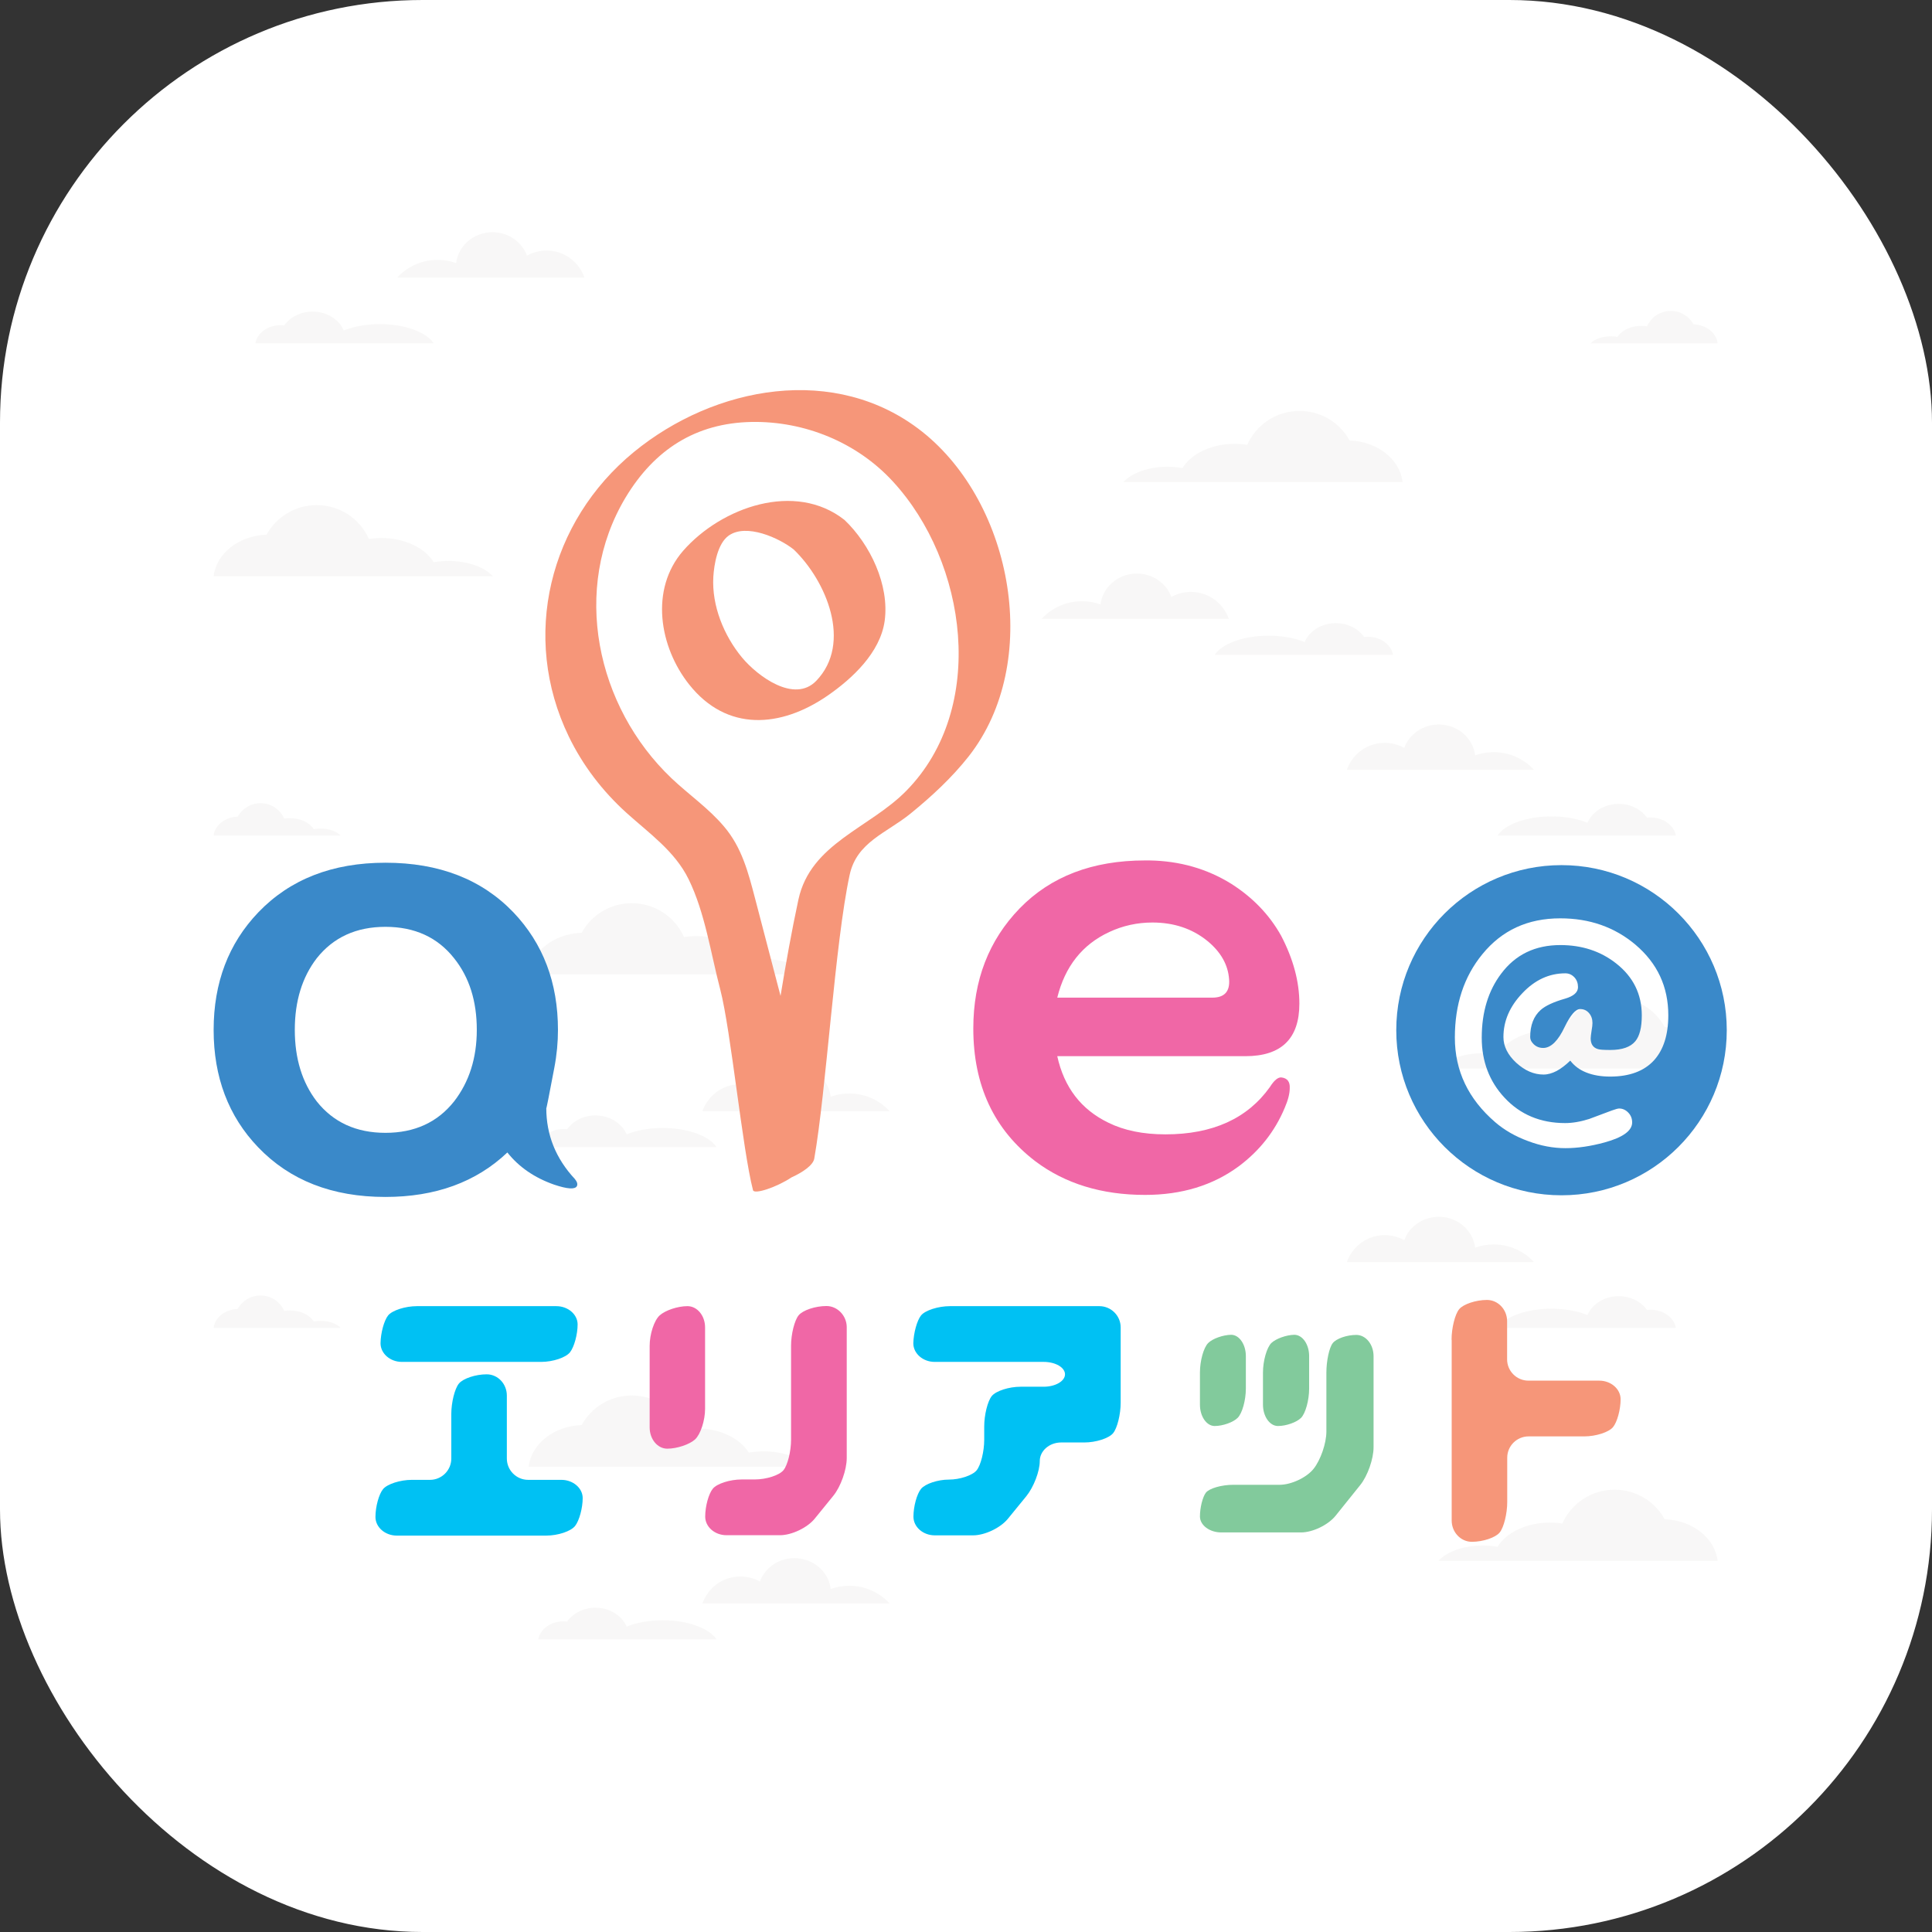 <svg width="416" height="416" viewBox="0 0 416 416" fill="none" xmlns="http://www.w3.org/2000/svg">
<rect x="0" y="0" width="416" height="416" fill="#333333" stroke="none"/>
<rect width="416" height="416" rx="91" fill="white"/>
<g opacity="0.7">
<g clip-path="url(#clip0_5955:21421)">
<path d="M106.14 124.088C104.335 122.124 100.738 120.785 96.594 120.785C95.48 120.785 94.402 120.882 93.389 121.061C91.506 117.992 87.177 115.844 82.135 115.844C81.209 115.844 80.311 115.918 79.441 116.056C77.539 111.763 73.219 108.759 68.191 108.759C63.531 108.759 59.483 111.331 57.397 115.126C51.406 115.338 46.553 119.193 46 124.088H106.14Z" fill="#F5F4F3"/>
<path d="M241.86 103.809C243.665 101.844 247.261 100.505 251.406 100.505C252.52 100.505 253.598 100.602 254.611 100.782C256.494 97.713 260.823 95.564 265.865 95.564C266.791 95.564 267.689 95.638 268.559 95.776C270.461 91.484 274.78 88.48 279.809 88.48C284.469 88.48 288.517 91.051 290.603 94.847C296.598 95.054 301.452 98.914 302.004 103.804H241.86V103.809Z" fill="#F5F4F3"/>
<path d="M264.59 133.257C263.415 129.88 260.21 127.447 256.43 127.447C254.901 127.447 253.469 127.847 252.221 128.542C251.153 125.606 248.233 123.499 244.789 123.499C240.741 123.499 237.412 126.407 236.969 130.147C235.722 129.696 234.372 129.452 232.972 129.452C229.537 129.452 226.443 130.92 224.283 133.257H264.59Z" fill="#F5F4F3"/>
<path d="M125.84 59.758C124.665 56.381 121.46 53.947 117.68 53.947C116.151 53.947 114.719 54.348 113.471 55.042C112.403 52.112 109.483 50 106.039 50C101.991 50 98.662 52.908 98.219 56.648C96.972 56.197 95.622 55.953 94.222 55.953C90.787 55.953 87.693 57.421 85.533 59.758H125.84Z" fill="#F5F4F3"/>
<path d="M93.389 73.914C91.814 71.522 87.214 69.792 81.785 69.792C78.833 69.792 76.13 70.302 74.021 71.154C72.999 68.784 70.383 67.091 67.307 67.091C64.719 67.091 62.463 68.287 61.196 70.077C60.934 70.045 60.671 70.022 60.4 70.022C57.664 70.022 55.399 71.706 54.984 73.909H93.389V73.914Z" fill="#F5F4F3"/>
<path d="M261.546 141C263.121 138.608 267.721 136.878 273.15 136.878C276.102 136.878 278.805 137.388 280.914 138.24C281.936 135.87 284.552 134.177 287.628 134.177C290.216 134.177 292.472 135.373 293.739 137.163C294.001 137.131 294.264 137.108 294.535 137.108C297.271 137.108 299.536 138.792 299.951 140.995H261.546V141Z" fill="#F5F4F3"/>
</g>
<path d="M342.5 73.914C343.321 73.021 344.955 72.412 346.84 72.412C347.346 72.412 347.836 72.456 348.296 72.538C349.153 71.143 351.12 70.166 353.413 70.166C353.833 70.166 354.242 70.2 354.637 70.262C355.502 68.311 357.465 66.945 359.751 66.945C361.87 66.945 363.71 68.114 364.658 69.84C367.384 69.934 369.59 71.689 369.841 73.912H342.5V73.914Z" fill="#F5F4F3"/>
</g>
<g opacity="0.7">
<g clip-path="url(#clip1_5955:21421)">
<path d="M309.701 230.088C311.506 228.124 315.103 226.785 319.247 226.785C320.362 226.785 321.439 226.882 322.452 227.061C324.336 223.992 328.664 221.844 333.707 221.844C334.632 221.844 335.53 221.918 336.401 222.056C338.302 217.763 342.622 214.759 347.65 214.759C352.31 214.759 356.358 217.331 358.444 221.126C364.435 221.338 369.289 225.193 369.841 230.088H309.701Z" fill="#F5F4F3"/>
<path d="M173.981 209.809C172.176 207.844 168.58 206.505 164.435 206.505C163.321 206.505 162.244 206.602 161.23 206.782C159.347 203.713 155.018 201.564 149.976 201.564C149.051 201.564 148.153 201.638 147.282 201.776C145.38 197.484 141.061 194.479 136.032 194.479C131.372 194.479 127.325 197.051 125.239 200.847C119.243 201.054 114.389 204.914 113.837 209.804H173.981V209.809Z" fill="#F5F4F3"/>
<path d="M151.252 239.257C152.426 235.88 155.631 233.447 159.412 233.447C160.94 233.447 162.373 233.847 163.62 234.542C164.689 231.606 167.608 229.499 171.053 229.499C175.1 229.499 178.43 232.407 178.872 236.147C180.12 235.696 181.469 235.452 182.869 235.452C186.304 235.452 189.399 236.92 191.558 239.257H151.252Z" fill="#F5F4F3"/>
<path d="M290.002 165.758C291.176 162.381 294.381 159.947 298.162 159.947C299.69 159.947 301.123 160.348 302.37 161.042C303.439 158.112 306.358 156 309.803 156C313.85 156 317.18 158.908 317.622 162.648C318.87 162.197 320.219 161.953 321.619 161.953C325.054 161.953 328.149 163.421 330.308 165.758H290.002Z" fill="#F5F4F3"/>
<path d="M322.452 179.914C324.027 177.522 328.627 175.792 334.056 175.792C337.008 175.792 339.711 176.303 341.82 177.154C342.843 174.784 345.458 173.091 348.534 173.091C351.122 173.091 353.379 174.287 354.645 176.077C354.907 176.045 355.17 176.022 355.442 176.022C358.177 176.022 360.442 177.706 360.857 179.909H322.452V179.914Z" fill="#F5F4F3"/>
<path d="M154.295 247C152.721 244.608 148.12 242.878 142.691 242.878C139.739 242.878 137.036 243.388 134.927 244.24C133.905 241.87 131.289 240.177 128.213 240.177C125.625 240.177 123.369 241.373 122.103 243.163C121.84 243.131 121.578 243.108 121.306 243.108C118.571 243.108 116.305 244.792 115.891 246.995H154.295V247Z" fill="#F5F4F3"/>
</g>
<path d="M73.341 179.914C72.521 179.021 70.886 178.412 69.002 178.412C68.495 178.412 68.005 178.456 67.545 178.538C66.689 177.143 64.721 176.166 62.429 176.166C62.008 176.166 61.6 176.2 61.204 176.262C60.34 174.311 58.376 172.945 56.09 172.945C53.972 172.945 52.132 174.114 51.183 175.84C48.458 175.934 46.251 177.689 46 179.912H73.341V179.914Z" fill="#F5F4F3"/>
</g>
<g opacity="0.7">
<g clip-path="url(#clip2_5955:21421)">
<path d="M309.701 336.088C311.506 334.124 315.103 332.785 319.247 332.785C320.362 332.785 321.439 332.882 322.452 333.061C324.336 329.992 328.664 327.844 333.707 327.844C334.632 327.844 335.53 327.918 336.401 328.056C338.302 323.763 342.622 320.759 347.65 320.759C352.31 320.759 356.358 323.331 358.444 327.126C364.435 327.338 369.289 331.193 369.841 336.088H309.701Z" fill="#F5F4F3"/>
<path d="M173.981 315.809C172.176 313.844 168.58 312.505 164.435 312.505C163.321 312.505 162.244 312.602 161.23 312.782C159.347 309.713 155.018 307.564 149.976 307.564C149.051 307.564 148.153 307.638 147.282 307.776C145.38 303.484 141.061 300.479 136.032 300.479C131.372 300.479 127.325 303.051 125.239 306.847C119.243 307.054 114.389 310.914 113.837 315.804H173.981V315.809Z" fill="#F5F4F3"/>
<path d="M151.252 345.257C152.426 341.88 155.631 339.447 159.412 339.447C160.94 339.447 162.373 339.847 163.62 340.542C164.689 337.606 167.608 335.499 171.053 335.499C175.1 335.499 178.43 338.407 178.872 342.147C180.12 341.696 181.469 341.452 182.869 341.452C186.304 341.452 189.399 342.92 191.558 345.257H151.252Z" fill="#F5F4F3"/>
<path d="M290.002 271.758C291.176 268.381 294.381 265.947 298.162 265.947C299.69 265.947 301.123 266.348 302.37 267.042C303.439 264.112 306.358 262 309.803 262C313.85 262 317.18 264.908 317.622 268.648C318.87 268.197 320.219 267.953 321.619 267.953C325.054 267.953 328.149 269.421 330.308 271.758H290.002Z" fill="#F5F4F3"/>
<path d="M322.452 285.914C324.027 283.522 328.627 281.792 334.056 281.792C337.008 281.792 339.711 282.303 341.82 283.154C342.843 280.784 345.458 279.091 348.534 279.091C351.122 279.091 353.379 280.287 354.645 282.077C354.907 282.045 355.17 282.022 355.442 282.022C358.177 282.022 360.442 283.706 360.857 285.909H322.452V285.914Z" fill="#F5F4F3"/>
<path d="M154.295 353C152.721 350.608 148.12 348.878 142.691 348.878C139.739 348.878 137.036 349.388 134.927 350.24C133.905 347.87 131.289 346.177 128.213 346.177C125.625 346.177 123.369 347.373 122.103 349.163C121.84 349.131 121.578 349.108 121.306 349.108C118.571 349.108 116.305 350.792 115.891 352.995H154.295V353Z" fill="#F5F4F3"/>
</g>
<path d="M73.341 285.914C72.521 285.021 70.886 284.412 69.002 284.412C68.495 284.412 68.005 284.456 67.545 284.538C66.689 283.143 64.721 282.166 62.429 282.166C62.008 282.166 61.6 282.2 61.204 282.262C60.34 280.311 58.376 278.945 56.09 278.945C53.972 278.945 52.132 280.114 51.183 281.84C48.458 281.934 46.251 283.689 46 285.912H73.341V285.914Z" fill="#F5F4F3"/>
</g>
<path d="M97.174 304.485C97.174 301.975 97.912 299.001 98.813 297.91C99.714 296.819 102.39 295.919 104.793 295.919C107.196 295.919 109.135 297.965 109.135 300.502V314.06C109.135 316.57 111.183 318.643 113.723 318.643H120.878C123.39 318.643 125.465 320.416 125.465 322.571C125.465 324.726 124.728 327.427 123.827 328.573C122.926 329.719 120.14 330.646 117.628 330.646H85.432C82.92 330.646 80.844 328.846 80.844 326.636C80.844 324.426 81.582 321.726 82.483 320.634C83.384 319.543 86.169 318.643 88.682 318.643H92.587C95.099 318.643 97.174 316.597 97.174 314.06V304.485ZM83.575 283.234C84.476 282.142 87.262 281.242 89.774 281.242H119.785C122.298 281.242 124.373 283.015 124.373 285.171C124.373 287.326 123.636 290.026 122.735 291.172C121.833 292.318 119.048 293.245 116.508 293.245H86.525C84.012 293.245 81.937 291.445 81.937 289.235C81.964 287.026 82.701 284.325 83.575 283.234Z" fill="#00C1F3"/>
<path d="M142.041 283.232C143.243 282.141 145.919 281.241 148.022 281.241C150.124 281.241 151.818 283.287 151.818 285.824V303.365C151.818 305.875 150.834 308.848 149.66 309.939C148.459 311.031 145.755 311.931 143.68 311.931C141.577 311.931 139.884 309.885 139.884 307.348V289.807C139.884 287.27 140.84 284.324 142.041 283.232ZM177.951 281.214C175.548 281.214 172.872 282.114 171.971 283.205C171.069 284.296 170.332 287.27 170.332 289.78V309.994C170.332 312.504 169.595 315.477 168.694 316.568C167.793 317.66 165.007 318.56 162.495 318.56H159.682C157.17 318.56 154.357 319.46 153.483 320.551C152.582 321.643 151.845 324.343 151.845 326.553C151.845 328.763 153.893 330.563 156.433 330.563H167.956C170.469 330.563 173.828 328.954 175.411 327.017L179.426 322.079C181.01 320.142 182.32 316.487 182.32 313.95V285.715C182.293 283.287 180.327 281.214 177.951 281.214Z" fill="#F067A6"/>
<path d="M198.323 283.234C199.224 282.142 202.009 281.242 204.549 281.242H236.717C239.23 281.242 241.305 283.288 241.305 285.825V302.03C241.305 304.539 240.568 307.513 239.666 308.604C238.765 309.695 235.98 310.595 233.468 310.595H228.47C225.958 310.595 223.883 312.396 223.883 314.606C223.883 316.815 222.572 320.198 220.988 322.162L217.001 327.045C215.417 328.982 212.058 330.592 209.519 330.592H201.272C198.759 330.592 196.684 328.791 196.684 326.581C196.684 324.372 197.421 321.671 198.323 320.58C199.224 319.489 201.927 318.588 204.303 318.588C206.679 318.588 209.382 317.688 210.283 316.597C211.184 315.506 211.922 312.532 211.922 310.023V307.158C211.922 304.648 212.659 301.675 213.56 300.584C214.461 299.492 217.247 298.592 219.759 298.592H224.729C227.241 298.592 229.317 297.392 229.317 295.919C229.317 294.446 227.269 293.245 224.729 293.245H201.244C198.732 293.245 196.657 291.445 196.657 289.235C196.711 287.026 197.449 284.325 198.323 283.234Z" fill="#00C1F3"/>
<path d="M292.043 287.435C294.091 287.435 295.757 289.481 295.757 292.018V311.632C295.757 314.142 294.473 317.797 292.89 319.761L287.565 326.39C285.981 328.354 282.649 329.964 280.137 329.964H262.96C260.448 329.964 258.373 328.409 258.373 326.527C258.373 324.644 258.946 322.326 259.656 321.398C260.393 320.471 263.015 319.707 265.555 319.707H275.522C278.034 319.707 281.338 318.152 282.84 316.269C284.342 314.387 285.598 310.786 285.598 308.249V295.564C285.598 293.054 286.199 290.19 286.964 289.208C287.728 288.226 289.995 287.435 292.043 287.435ZM260.148 289.18C259.164 290.163 258.373 293 258.373 295.537V302.466C258.373 304.976 259.793 307.049 261.54 307.049C263.288 307.049 265.527 306.258 266.483 305.303C267.466 304.348 268.258 301.511 268.258 299.001V291.99C268.258 289.481 266.838 287.407 265.09 287.407C263.343 287.435 261.103 288.226 260.148 289.18ZM273.747 289.18C272.764 290.163 271.945 293 271.945 295.537V302.466C271.945 304.976 273.392 307.049 275.167 307.049C276.942 307.049 279.181 306.258 280.137 305.303C281.093 304.348 281.885 301.511 281.885 299.001V291.99C281.885 289.481 280.465 287.407 278.69 287.407C276.996 287.435 274.757 288.226 273.747 289.18Z" fill="#82CA9C"/>
<path d="M312.551 288.471C312.551 285.961 313.288 282.988 314.189 281.897C315.091 280.806 317.794 279.905 320.17 279.905C322.546 279.905 324.512 281.951 324.512 284.488V292.7C324.512 295.209 326.56 297.283 329.1 297.283H344.365C346.877 297.283 348.952 299.083 348.952 301.293C348.952 303.502 348.215 306.203 347.314 307.294C346.413 308.386 343.627 309.286 341.115 309.286H329.127C326.615 309.286 324.539 311.332 324.539 313.869V323.417C324.539 325.927 323.802 328.9 322.901 329.991C322 331.082 319.323 331.983 316.92 331.983C314.517 331.983 312.578 329.909 312.578 327.4V288.471H312.551Z" fill="#F69679"/>
<path d="M198.569 92.955C179.917 78.197 153.866 83.107 136.498 97.32C118.229 112.297 112.085 137.094 122.462 158.563C125.493 164.838 129.753 170.376 134.914 175.041C139.775 179.433 145.318 183.279 148.268 189.308C151.818 196.537 153.046 205.321 155.095 213.096C157.388 221.935 159.846 247.442 162.14 256.28C162.413 257.235 167.219 255.653 170.414 253.525C172.817 252.434 175.084 250.906 175.33 249.46C177.924 234.702 179.781 203.03 182.948 188.38C184.478 181.315 190.84 179.405 196.029 175.204C200.562 171.521 204.959 167.457 208.59 162.846C224.402 142.687 218.175 108.505 198.569 92.955ZM195.155 170.267C187.236 178.341 174.538 181.588 171.916 193.7C170.442 200.547 169.213 207.476 168.066 214.433C166.236 207.476 164.434 200.493 162.604 193.536C161.13 187.917 159.764 182.515 155.914 177.987C152.61 174.058 148.322 171.112 144.608 167.593C128.388 152.18 122.926 126.728 134.723 107.086C140.895 96.856 149.77 91.073 161.867 90.855C173.254 90.664 184.505 95.247 192.233 103.649C208.263 121.026 212.659 152.453 195.155 170.267Z" fill="#F69679"/>
<path d="M147.094 118.598C139.884 126.891 141.96 139.304 148.404 147.406C156.515 157.609 168.093 156.736 178.17 149.806C183.55 146.096 189.53 140.504 190.486 133.711C191.551 125.936 187.345 117.207 181.856 111.969C171.234 103.567 155.341 109.187 147.094 118.598ZM175.767 146.587C171.043 151.498 163.123 145.605 159.764 141.568C155.859 136.848 153.238 130.41 153.593 124.218C153.757 121.544 154.494 117.07 156.87 115.352C160.693 112.597 167.82 115.87 170.879 118.298C177.897 125.009 183.577 138.458 175.767 146.587Z" fill="#F69679"/>
<path d="M124.209 255.408C123.8 256.144 122.161 256.035 119.321 255.08C115.116 253.607 111.757 251.316 109.245 248.151C102.527 254.535 93.761 257.727 82.975 257.727C71.533 257.727 62.412 254.153 55.585 247.033C49.195 240.376 46 231.92 46 221.772C46 211.596 49.195 203.167 55.612 196.456C62.439 189.336 71.56 185.762 83.002 185.762C94.553 185.762 103.729 189.336 110.556 196.456C116.946 203.167 120.141 211.596 120.141 221.772C120.141 224.39 119.895 227.118 119.349 229.956C118.202 236.039 117.628 238.903 117.628 238.603C117.628 244.359 119.676 249.461 123.772 253.853C124.264 254.453 124.428 254.971 124.209 255.408ZM97.775 237.157C101.025 232.956 102.664 227.828 102.664 221.744C102.664 215.552 101.052 210.423 97.775 206.331C94.225 201.83 89.283 199.566 83.002 199.566C76.694 199.566 71.778 201.83 68.201 206.331C65.061 210.423 63.477 215.552 63.477 221.744C63.477 227.937 65.061 233.065 68.201 237.157C71.778 241.659 76.694 243.923 83.002 243.923C89.283 243.923 94.198 241.659 97.775 237.157Z" fill="#3A89C9"/>
<path d="M277.706 234.32C277.706 235.465 277.351 236.884 276.614 238.575C274.511 243.595 271.207 247.796 266.701 251.151C261.131 255.243 254.44 257.289 246.548 257.289C237.209 257.289 229.344 254.861 222.954 250.06C214.025 243.24 209.573 233.719 209.573 221.443C209.573 211.077 212.905 202.457 219.568 195.582C226.231 188.735 235.215 185.27 246.548 185.27C246.958 185.27 247.285 185.27 247.504 185.27C254.003 185.379 259.874 187.043 265.145 190.317C269.76 193.263 273.337 196.973 275.849 201.475C278.471 206.494 279.782 211.377 279.782 216.097C279.782 223.653 275.904 227.418 268.149 227.418H227.651C229.126 234.129 232.785 238.903 238.656 241.74C242.015 243.404 246.111 244.25 250.945 244.25C261.103 244.25 268.613 240.84 273.446 234.047C274.375 232.574 275.221 231.892 275.959 232.001C277.215 232.165 277.788 232.956 277.706 234.32ZM227.651 214.814H261.021C263.643 214.814 264.844 213.505 264.653 210.886C264.435 207.749 262.878 204.966 259.929 202.566C256.679 199.947 252.747 198.637 248.132 198.637C244.882 198.637 241.769 199.319 238.847 200.683C233.031 203.384 229.317 208.104 227.651 214.814Z" fill="#F067A6"/>
<path d="M336.227 186.28C316.565 186.28 300.645 202.184 300.645 221.825C300.645 241.467 316.565 257.371 336.227 257.371C355.888 257.371 371.809 241.467 371.809 221.825C371.809 202.211 355.888 186.28 336.227 186.28ZM356.134 228.318C354.004 230.637 350.836 231.81 346.713 231.81C344.72 231.81 343.026 231.51 341.579 230.937C340.132 230.364 338.985 229.518 338.111 228.373C337.101 229.355 336.118 230.091 335.162 230.609C334.206 231.101 333.278 231.373 332.349 231.373C330.274 231.373 328.335 230.528 326.478 228.836C324.648 227.145 323.72 225.29 323.72 223.298C323.72 219.834 325.085 216.697 327.789 213.86C330.492 210.995 333.578 209.577 337.046 209.577C337.838 209.577 338.466 209.877 339.012 210.45C339.531 211.022 339.777 211.732 339.777 212.55C339.777 213.669 338.848 214.487 336.991 215.033C334.506 215.742 332.759 216.56 331.748 217.461C330.246 218.797 329.482 220.734 329.482 223.298C329.482 223.844 329.728 224.362 330.246 224.853C330.82 225.399 331.53 225.672 332.404 225.645C334.015 225.563 335.517 224.062 336.909 221.116C338.166 218.552 339.258 217.27 340.241 217.27C341.033 217.27 341.661 217.57 342.153 218.143C342.644 218.715 342.89 219.425 342.89 220.27C342.89 220.652 342.835 221.198 342.699 221.934C342.59 222.698 342.508 223.244 342.508 223.599C342.508 224.799 343.026 225.59 344.064 225.89C344.474 226.026 345.348 226.081 346.74 226.081C349.28 226.081 351.082 225.454 352.12 224.199C353.048 223.08 353.513 221.225 353.513 218.634C353.513 214.078 351.683 210.34 347.996 207.449C344.638 204.803 340.623 203.493 335.981 203.493C330.547 203.493 326.314 205.539 323.228 209.658C320.47 213.314 319.05 217.897 319.05 223.435C319.05 228.536 320.689 232.846 323.938 236.338C327.324 239.994 331.694 241.822 337.019 241.822C338.521 241.822 340.241 241.549 342.153 240.949L347.041 239.121C347.86 238.821 348.379 238.684 348.625 238.684C349.389 238.684 350.045 238.984 350.618 239.585C351.191 240.185 351.437 240.894 351.437 241.685C351.437 243.458 349.471 244.904 345.484 245.995C342.48 246.814 339.668 247.223 337.073 247.223C334.452 247.223 331.748 246.732 329.018 245.695C326.259 244.686 323.911 243.322 321.945 241.631C316.156 236.638 313.261 230.582 313.261 223.408C313.261 216.26 315.227 210.286 319.187 205.457C323.392 200.301 328.963 197.737 335.954 197.737C342.262 197.737 347.641 199.619 352.147 203.411C356.871 207.422 359.22 212.468 359.22 218.606C359.22 222.835 358.182 226.054 356.134 228.318Z" fill="#3A89C9"/>
<defs>
<clipPath id="clip0_5955:21421">
<rect width="256" height="91" fill="white" transform="translate(46 50)"/>
</clipPath>
<clipPath id="clip1_5955:21421">
<rect width="256" height="91" fill="white" transform="matrix(-1 0 0 1 369.841 156)"/>
</clipPath>
<clipPath id="clip2_5955:21421">
<rect width="256" height="91" fill="white" transform="matrix(-1 0 0 1 369.841 262)"/>
</clipPath>
</defs>
</svg>
